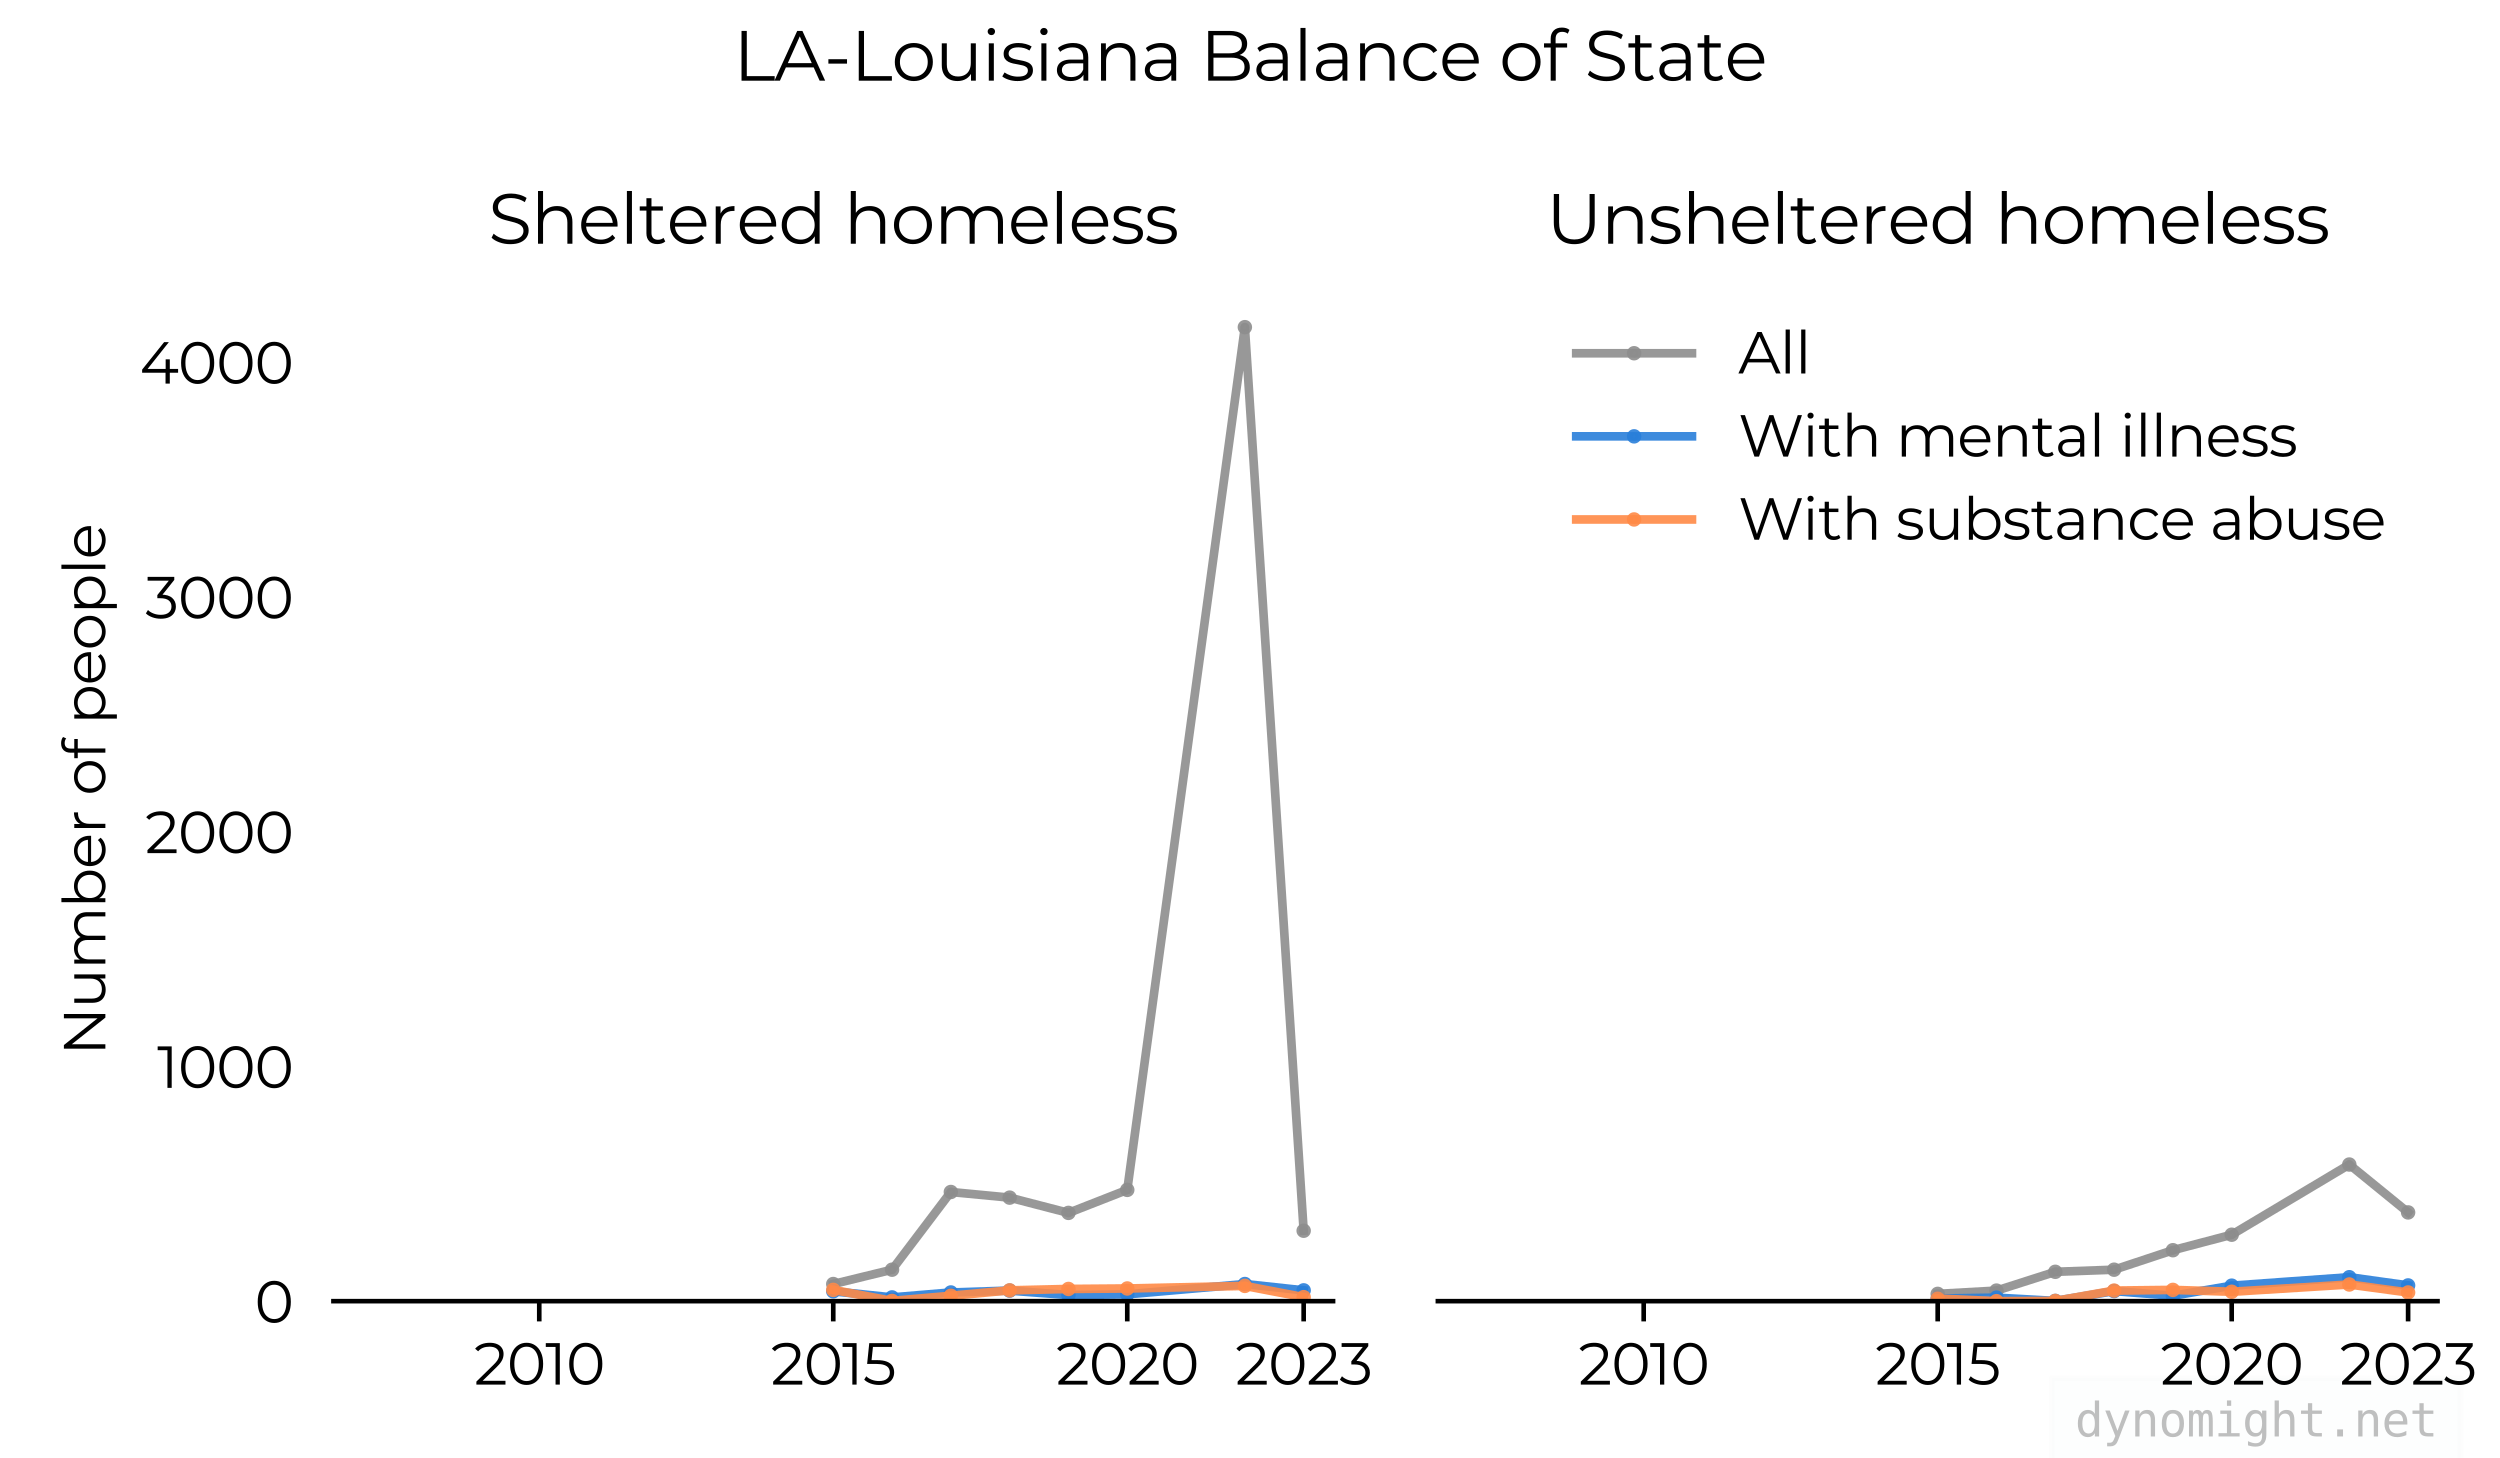 <?xml version="1.0" encoding="utf-8" standalone="no"?>
<!DOCTYPE svg PUBLIC "-//W3C//DTD SVG 1.1//EN"
  "http://www.w3.org/Graphics/SVG/1.1/DTD/svg11.dtd">
<svg xmlns:xlink="http://www.w3.org/1999/xlink" width="432pt" height="252pt" viewBox="0 0 432 252" xmlns="http://www.w3.org/2000/svg" version="1.1">
 <defs>
  <style type="text/css">*{stroke-linejoin: round; stroke-linecap: butt}</style>
 </defs>
 <g id="figure_1">
  <g id="patch_1">
   <path d="M 0 252 
L 432 252 
L 432 0 
L 0 0 
z
" style="fill: #ffffff"/>
  </g>
  <g id="axes_1">
   <g id="patch_2">
    <path d="M 57.62 224.84 
L 230.353 224.84 
L 230.353 48.12 
L 57.62 48.12 
z
" style="fill: #ffffff"/>
   </g>
   <g id="matplotlib.axis_1">
    <g id="xtick_1">
     <g id="line2d_1">
      <defs>
       <path id="me831e01bde" d="M 0 0 
L 0 3.5 
" style="stroke: #000000; stroke-width: 0.8"/>
      </defs>
      <g>
       <use xlink:href="#me831e01bde" x="93.183" y="224.84" style="stroke: #000000; stroke-width: 0.8"/>
      </g>
     </g>
     <g id="text_1">
      <!-- 2010 -->
      <g transform="translate(81.918 239.26) scale(0.1 -0.1)">
       <defs>
        <path id="Montserrat-Regular-32" d="M 250 0 
L 250 326 
L 2112 2150 
Q 2368 2400 2496 2589 
Q 2624 2778 2669 2944 
Q 2714 3110 2714 3258 
Q 2714 3648 2448 3872 
Q 2182 4096 1664 4096 
Q 1267 4096 963 3974 
Q 659 3853 442 3597 
L 115 3878 
Q 378 4186 787 4352 
Q 1197 4518 1702 4518 
Q 2157 4518 2489 4374 
Q 2822 4230 3004 3955 
Q 3187 3680 3187 3309 
Q 3187 3091 3126 2880 
Q 3066 2669 2909 2435 
Q 2752 2202 2451 1907 
L 742 230 
L 614 410 
L 3392 410 
L 3392 0 
L 250 0 
z
" transform="scale(0.016)"/>
        <path id="Montserrat-Regular-30" d="M 2118 -38 
Q 1600 -38 1197 234 
Q 794 506 563 1014 
Q 333 1523 333 2240 
Q 333 2957 563 3465 
Q 794 3974 1197 4246 
Q 1600 4518 2118 4518 
Q 2637 4518 3040 4246 
Q 3443 3974 3676 3465 
Q 3910 2957 3910 2240 
Q 3910 1523 3676 1014 
Q 3443 506 3040 234 
Q 2637 -38 2118 -38 
z
M 2118 384 
Q 2515 384 2809 598 
Q 3104 813 3270 1225 
Q 3437 1638 3437 2240 
Q 3437 2842 3270 3254 
Q 3104 3667 2809 3881 
Q 2515 4096 2118 4096 
Q 1734 4096 1433 3881 
Q 1133 3667 966 3254 
Q 800 2842 800 2240 
Q 800 1638 966 1225 
Q 1133 813 1433 598 
Q 1734 384 2118 384 
z
" transform="scale(0.016)"/>
        <path id="Montserrat-Regular-31" d="M 1114 0 
L 1114 4288 
L 1318 4070 
L 58 4070 
L 58 4480 
L 1574 4480 
L 1574 0 
L 1114 0 
z
" transform="scale(0.016)"/>
       </defs>
       <use xlink:href="#Montserrat-Regular-32"/>
       <use xlink:href="#Montserrat-Regular-30" x="56.8"/>
       <use xlink:href="#Montserrat-Regular-31" x="123"/>
       <use xlink:href="#Montserrat-Regular-30" x="159.1"/>
      </g>
     </g>
    </g>
    <g id="xtick_2">
     <g id="line2d_2">
      <g>
       <use xlink:href="#me831e01bde" x="143.986" y="224.84" style="stroke: #000000; stroke-width: 0.8"/>
      </g>
     </g>
     <g id="text_2">
      <!-- 2015 -->
      <g transform="translate(133.202 239.26) scale(0.1 -0.1)">
       <defs>
        <path id="Montserrat-Regular-35" d="M 1747 -38 
Q 1267 -38 832 118 
Q 397 275 141 538 
L 365 902 
Q 576 678 944 531 
Q 1312 384 1741 384 
Q 2310 384 2608 637 
Q 2906 890 2906 1299 
Q 2906 1587 2768 1795 
Q 2630 2003 2304 2118 
Q 1978 2234 1408 2234 
L 454 2234 
L 685 4480 
L 3136 4480 
L 3136 4070 
L 870 4070 
L 1107 4294 
L 909 2413 
L 672 2643 
L 1510 2643 
Q 2189 2643 2598 2476 
Q 3008 2310 3190 2012 
Q 3373 1715 3373 1318 
Q 3373 941 3193 630 
Q 3014 320 2656 141 
Q 2298 -38 1747 -38 
z
" transform="scale(0.016)"/>
       </defs>
       <use xlink:href="#Montserrat-Regular-32"/>
       <use xlink:href="#Montserrat-Regular-30" x="56.8"/>
       <use xlink:href="#Montserrat-Regular-31" x="123"/>
       <use xlink:href="#Montserrat-Regular-35" x="159.1"/>
      </g>
     </g>
    </g>
    <g id="xtick_3">
     <g id="line2d_3">
      <g>
       <use xlink:href="#me831e01bde" x="194.79" y="224.84" style="stroke: #000000; stroke-width: 0.8"/>
      </g>
     </g>
     <g id="text_3">
      <!-- 2020 -->
      <g transform="translate(182.49 239.26) scale(0.1 -0.1)">
       <use xlink:href="#Montserrat-Regular-32"/>
       <use xlink:href="#Montserrat-Regular-30" x="56.8"/>
       <use xlink:href="#Montserrat-Regular-32" x="123"/>
       <use xlink:href="#Montserrat-Regular-30" x="179.8"/>
      </g>
     </g>
    </g>
    <g id="xtick_4">
     <g id="line2d_4">
      <g>
       <use xlink:href="#me831e01bde" x="225.273" y="224.84" style="stroke: #000000; stroke-width: 0.8"/>
      </g>
     </g>
     <g id="text_4">
      <!-- 2023 -->
      <g transform="translate(213.462 239.26) scale(0.1 -0.1)">
       <defs>
        <path id="Montserrat-Regular-33" d="M 1670 -38 
Q 1184 -38 752 118 
Q 320 275 58 538 
L 282 902 
Q 499 678 867 531 
Q 1235 384 1670 384 
Q 2227 384 2524 627 
Q 2822 870 2822 1280 
Q 2822 1690 2531 1933 
Q 2240 2176 1613 2176 
L 1293 2176 
L 1293 2515 
L 2675 4250 
L 2739 4070 
L 243 4070 
L 243 4480 
L 3123 4480 
L 3123 4154 
L 1741 2419 
L 1517 2566 
L 1690 2566 
Q 2496 2566 2896 2208 
Q 3296 1850 3296 1286 
Q 3296 909 3117 608 
Q 2938 307 2576 134 
Q 2214 -38 1670 -38 
z
" transform="scale(0.016)"/>
       </defs>
       <use xlink:href="#Montserrat-Regular-32"/>
       <use xlink:href="#Montserrat-Regular-30" x="56.8"/>
       <use xlink:href="#Montserrat-Regular-32" x="123"/>
       <use xlink:href="#Montserrat-Regular-33" x="179.8"/>
      </g>
     </g>
    </g>
   </g>
   <g id="matplotlib.axis_2">
    <g id="ytick_1">
     <g id="text_5">
      <!-- 0 -->
      <g transform="translate(44 228.55) scale(0.1 -0.1)">
       <use xlink:href="#Montserrat-Regular-30"/>
      </g>
     </g>
    </g>
    <g id="ytick_2">
     <g id="text_6">
      <!-- 1000 -->
      <g transform="translate(27.15 187.985) scale(0.1 -0.1)">
       <use xlink:href="#Montserrat-Regular-31"/>
       <use xlink:href="#Montserrat-Regular-30" x="36.1"/>
       <use xlink:href="#Montserrat-Regular-30" x="102.3"/>
       <use xlink:href="#Montserrat-Regular-30" x="168.5"/>
      </g>
     </g>
    </g>
    <g id="ytick_3">
     <g id="text_7">
      <!-- 2000 -->
      <g transform="translate(25.079 147.42) scale(0.1 -0.1)">
       <use xlink:href="#Montserrat-Regular-32"/>
       <use xlink:href="#Montserrat-Regular-30" x="56.8"/>
       <use xlink:href="#Montserrat-Regular-30" x="123"/>
       <use xlink:href="#Montserrat-Regular-30" x="189.2"/>
      </g>
     </g>
    </g>
    <g id="ytick_4">
     <g id="text_8">
      <!-- 3000 -->
      <g transform="translate(25.118 106.855) scale(0.1 -0.1)">
       <use xlink:href="#Montserrat-Regular-33"/>
       <use xlink:href="#Montserrat-Regular-30" x="56.4"/>
       <use xlink:href="#Montserrat-Regular-30" x="122.6"/>
       <use xlink:href="#Montserrat-Regular-30" x="188.8"/>
      </g>
     </g>
    </g>
    <g id="ytick_5">
     <g id="text_9">
      <!-- 4000 -->
      <g transform="translate(24.15 66.29) scale(0.1 -0.1)">
       <defs>
        <path id="Montserrat-Regular-34" d="M 256 1178 
L 256 1510 
L 2630 4480 
L 3142 4480 
L 787 1510 
L 538 1587 
L 4141 1587 
L 4141 1178 
L 256 1178 
z
M 2784 0 
L 2784 1178 
L 2797 1587 
L 2797 2624 
L 3245 2624 
L 3245 0 
L 2784 0 
z
" transform="scale(0.016)"/>
       </defs>
       <use xlink:href="#Montserrat-Regular-34"/>
       <use xlink:href="#Montserrat-Regular-30" x="66.1"/>
       <use xlink:href="#Montserrat-Regular-30" x="132.3"/>
       <use xlink:href="#Montserrat-Regular-30" x="198.5"/>
      </g>
     </g>
    </g>
    <g id="text_10">
     <!-- Number of people -->
     <g transform="translate(18.209 182.376) rotate(-90) scale(0.1 -0.1)">
      <defs>
       <path id="Montserrat-Regular-4e" d="M 730 0 
L 730 4480 
L 1120 4480 
L 4211 589 
L 4006 589 
L 4006 4480 
L 4474 4480 
L 4474 0 
L 4083 0 
L 998 3891 
L 1203 3891 
L 1203 0 
L 730 0 
z
" transform="scale(0.016)"/>
       <path id="Montserrat-Regular-75" d="M 2022 -32 
Q 1594 -32 1274 128 
Q 954 288 778 608 
Q 602 928 602 1408 
L 602 3360 
L 1056 3360 
L 1056 1459 
Q 1056 922 1321 650 
Q 1587 378 2067 378 
Q 2419 378 2678 522 
Q 2938 666 3075 941 
Q 3213 1216 3213 1600 
L 3213 3360 
L 3667 3360 
L 3667 0 
L 3232 0 
L 3232 922 
L 3302 755 
Q 3142 384 2806 176 
Q 2470 -32 2022 -32 
z
" transform="scale(0.016)"/>
       <path id="Montserrat-Regular-6d" d="M 4832 3392 
Q 5242 3392 5546 3235 
Q 5850 3078 6019 2758 
Q 6189 2438 6189 1952 
L 6189 0 
L 5734 0 
L 5734 1907 
Q 5734 2438 5481 2710 
Q 5229 2982 4768 2982 
Q 4422 2982 4169 2838 
Q 3917 2694 3779 2422 
Q 3642 2150 3642 1766 
L 3642 0 
L 3187 0 
L 3187 1907 
Q 3187 2438 2931 2710 
Q 2675 2982 2214 2982 
Q 1875 2982 1619 2838 
Q 1363 2694 1225 2422 
Q 1088 2150 1088 1766 
L 1088 0 
L 634 0 
L 634 3360 
L 1069 3360 
L 1069 2451 
L 998 2611 
Q 1152 2976 1494 3184 
Q 1837 3392 2304 3392 
Q 2797 3392 3142 3145 
Q 3488 2899 3590 2406 
L 3411 2477 
Q 3558 2886 3932 3139 
Q 4307 3392 4832 3392 
z
" transform="scale(0.016)"/>
       <path id="Montserrat-Regular-62" d="M 2368 -32 
Q 1926 -32 1574 169 
Q 1222 371 1017 755 
Q 813 1139 813 1683 
Q 813 2234 1021 2614 
Q 1229 2995 1581 3193 
Q 1933 3392 2368 3392 
Q 2848 3392 3229 3177 
Q 3610 2963 3827 2579 
Q 4045 2195 4045 1683 
Q 4045 1178 3827 790 
Q 3610 403 3229 185 
Q 2848 -32 2368 -32 
z
M 634 0 
L 634 4749 
L 1088 4749 
L 1088 2368 
L 1024 1690 
L 1069 1011 
L 1069 0 
L 634 0 
z
M 2336 371 
Q 2694 371 2976 534 
Q 3258 698 3424 995 
Q 3590 1293 3590 1683 
Q 3590 2080 3424 2374 
Q 3258 2669 2976 2832 
Q 2694 2995 2336 2995 
Q 1978 2995 1693 2832 
Q 1408 2669 1245 2374 
Q 1082 2080 1082 1683 
Q 1082 1293 1245 995 
Q 1408 698 1693 534 
Q 1978 371 2336 371 
z
" transform="scale(0.016)"/>
       <path id="Montserrat-Regular-65" d="M 2061 -32 
Q 1536 -32 1139 189 
Q 742 410 518 797 
Q 294 1184 294 1683 
Q 294 2182 508 2566 
Q 723 2950 1097 3171 
Q 1472 3392 1939 3392 
Q 2413 3392 2781 3177 
Q 3149 2963 3360 2576 
Q 3571 2189 3571 1683 
Q 3571 1651 3568 1616 
Q 3565 1581 3565 1542 
L 640 1542 
L 640 1882 
L 3322 1882 
L 3142 1747 
Q 3142 2112 2985 2397 
Q 2829 2682 2560 2842 
Q 2291 3002 1939 3002 
Q 1594 3002 1318 2842 
Q 1043 2682 889 2394 
Q 736 2106 736 1734 
L 736 1664 
Q 736 1280 905 989 
Q 1075 698 1379 534 
Q 1683 371 2074 371 
Q 2381 371 2646 480 
Q 2912 589 3104 813 
L 3360 518 
Q 3136 250 2800 109 
Q 2464 -32 2061 -32 
z
" transform="scale(0.016)"/>
       <path id="Montserrat-Regular-72" d="M 634 0 
L 634 3360 
L 1069 3360 
L 1069 2445 
L 1024 2605 
Q 1165 2989 1497 3190 
Q 1830 3392 2323 3392 
L 2323 2950 
Q 2298 2950 2272 2953 
Q 2246 2957 2221 2957 
Q 1690 2957 1389 2633 
Q 1088 2310 1088 1715 
L 1088 0 
L 634 0 
z
" transform="scale(0.016)"/>
       <path id="Montserrat-Regular-20" transform="scale(0.016)"/>
       <path id="Montserrat-Regular-6f" d="M 2003 -32 
Q 1517 -32 1129 189 
Q 742 410 518 797 
Q 294 1184 294 1683 
Q 294 2189 518 2573 
Q 742 2957 1126 3174 
Q 1510 3392 2003 3392 
Q 2502 3392 2889 3174 
Q 3277 2957 3497 2573 
Q 3718 2189 3718 1683 
Q 3718 1184 3497 797 
Q 3277 410 2886 189 
Q 2496 -32 2003 -32 
z
M 2003 371 
Q 2368 371 2649 534 
Q 2931 698 3094 995 
Q 3258 1293 3258 1683 
Q 3258 2080 3094 2374 
Q 2931 2669 2649 2832 
Q 2368 2995 2010 2995 
Q 1651 2995 1369 2832 
Q 1088 2669 921 2374 
Q 755 2080 755 1683 
Q 755 1293 921 995 
Q 1088 698 1369 534 
Q 1651 371 2003 371 
z
" transform="scale(0.016)"/>
       <path id="Montserrat-Regular-66" d="M 710 0 
L 710 3782 
Q 710 4230 972 4505 
Q 1235 4781 1728 4781 
Q 1920 4781 2099 4729 
Q 2278 4678 2400 4570 
L 2246 4230 
Q 2150 4314 2022 4355 
Q 1894 4397 1747 4397 
Q 1459 4397 1305 4237 
Q 1152 4077 1152 3763 
L 1152 3251 
L 1165 3040 
L 1165 0 
L 710 0 
z
M 109 2982 
L 109 3360 
L 2189 3360 
L 2189 2982 
L 109 2982 
z
" transform="scale(0.016)"/>
       <path id="Montserrat-Regular-70" d="M 2368 -32 
Q 1933 -32 1581 169 
Q 1229 371 1021 752 
Q 813 1133 813 1683 
Q 813 2234 1017 2614 
Q 1222 2995 1574 3193 
Q 1926 3392 2368 3392 
Q 2848 3392 3229 3177 
Q 3610 2963 3827 2576 
Q 4045 2189 4045 1683 
Q 4045 1171 3827 787 
Q 3610 403 3229 185 
Q 2848 -32 2368 -32 
z
M 634 -1242 
L 634 3360 
L 1069 3360 
L 1069 2349 
L 1024 1677 
L 1088 998 
L 1088 -1242 
L 634 -1242 
z
M 2336 371 
Q 2694 371 2976 534 
Q 3258 698 3424 995 
Q 3590 1293 3590 1683 
Q 3590 2074 3424 2368 
Q 3258 2662 2976 2828 
Q 2694 2995 2336 2995 
Q 1978 2995 1693 2828 
Q 1408 2662 1245 2368 
Q 1082 2074 1082 1683 
Q 1082 1293 1245 995 
Q 1408 698 1693 534 
Q 1978 371 2336 371 
z
" transform="scale(0.016)"/>
       <path id="Montserrat-Regular-6c" d="M 634 0 
L 634 4749 
L 1088 4749 
L 1088 0 
L 634 0 
z
" transform="scale(0.016)"/>
      </defs>
      <use xlink:href="#Montserrat-Regular-4e"/>
      <use xlink:href="#Montserrat-Regular-75" x="81.3"/>
      <use xlink:href="#Montserrat-Regular-6d" x="148.5"/>
      <use xlink:href="#Montserrat-Regular-62" x="254.6"/>
      <use xlink:href="#Montserrat-Regular-65" x="322.4"/>
      <use xlink:href="#Montserrat-Regular-72" x="382.8"/>
      <use xlink:href="#Montserrat-Regular-20" x="422.9"/>
      <use xlink:href="#Montserrat-Regular-6f" x="449.1"/>
      <use xlink:href="#Montserrat-Regular-66" x="511.8"/>
      <use xlink:href="#Montserrat-Regular-20" x="545.7"/>
      <use xlink:href="#Montserrat-Regular-70" x="571.9"/>
      <use xlink:href="#Montserrat-Regular-65" x="639.7"/>
      <use xlink:href="#Montserrat-Regular-6f" x="700.1"/>
      <use xlink:href="#Montserrat-Regular-70" x="762.8"/>
      <use xlink:href="#Montserrat-Regular-6c" x="830.6"/>
      <use xlink:href="#Montserrat-Regular-65" x="857.5"/>
     </g>
    </g>
   </g>
   <g id="line2d_5">
    <path d="M 143.986 221.879 
L 154.147 219.404 
L 164.308 205.977 
L 174.469 206.951 
L 184.63 209.588 
L 194.79 205.612 
L 215.112 56.535 
L 225.273 212.67 
" clip-path="url(#p553e9ed344)" style="fill: none; stroke: #8d8d8d; stroke-opacity: 0.9; stroke-width: 1.5; stroke-linecap: square"/>
    <defs>
     <path id="m4d8703cd4d" d="M 0 0.75 
C 0.199 0.75 0.39 0.671 0.53 0.53 
C 0.671 0.39 0.75 0.199 0.75 0 
C 0.75 -0.199 0.671 -0.39 0.53 -0.53 
C 0.39 -0.671 0.199 -0.75 0 -0.75 
C -0.199 -0.75 -0.39 -0.671 -0.53 -0.53 
C -0.671 -0.39 -0.75 -0.199 -0.75 0 
C -0.75 0.199 -0.671 0.39 -0.53 0.53 
C -0.39 0.671 -0.199 0.75 0 0.75 
z
" style="stroke: #8d8d8d; stroke-opacity: 0.9"/>
    </defs>
    <g clip-path="url(#p553e9ed344)">
     <use xlink:href="#m4d8703cd4d" x="143.986" y="221.879" style="fill: #8d8d8d; fill-opacity: 0.9; stroke: #8d8d8d; stroke-opacity: 0.9"/>
     <use xlink:href="#m4d8703cd4d" x="154.147" y="219.404" style="fill: #8d8d8d; fill-opacity: 0.9; stroke: #8d8d8d; stroke-opacity: 0.9"/>
     <use xlink:href="#m4d8703cd4d" x="164.308" y="205.977" style="fill: #8d8d8d; fill-opacity: 0.9; stroke: #8d8d8d; stroke-opacity: 0.9"/>
     <use xlink:href="#m4d8703cd4d" x="174.469" y="206.951" style="fill: #8d8d8d; fill-opacity: 0.9; stroke: #8d8d8d; stroke-opacity: 0.9"/>
     <use xlink:href="#m4d8703cd4d" x="184.63" y="209.588" style="fill: #8d8d8d; fill-opacity: 0.9; stroke: #8d8d8d; stroke-opacity: 0.9"/>
     <use xlink:href="#m4d8703cd4d" x="194.79" y="205.612" style="fill: #8d8d8d; fill-opacity: 0.9; stroke: #8d8d8d; stroke-opacity: 0.9"/>
     <use xlink:href="#m4d8703cd4d" x="215.112" y="56.535" style="fill: #8d8d8d; fill-opacity: 0.9; stroke: #8d8d8d; stroke-opacity: 0.9"/>
     <use xlink:href="#m4d8703cd4d" x="225.273" y="212.67" style="fill: #8d8d8d; fill-opacity: 0.9; stroke: #8d8d8d; stroke-opacity: 0.9"/>
    </g>
   </g>
   <g id="line2d_6">
    <path d="M 143.986 223.136 
L 154.147 224.191 
L 164.308 223.339 
L 174.469 223.015 
L 184.63 223.785 
L 194.79 223.664 
L 215.112 221.879 
L 225.273 222.974 
" clip-path="url(#p553e9ed344)" style="fill: none; stroke: #297fda; stroke-opacity: 0.9; stroke-width: 1.5; stroke-linecap: square"/>
    <defs>
     <path id="md8e5bab4c9" d="M 0 0.75 
C 0.199 0.75 0.39 0.671 0.53 0.53 
C 0.671 0.39 0.75 0.199 0.75 0 
C 0.75 -0.199 0.671 -0.39 0.53 -0.53 
C 0.39 -0.671 0.199 -0.75 0 -0.75 
C -0.199 -0.75 -0.39 -0.671 -0.53 -0.53 
C -0.671 -0.39 -0.75 -0.199 -0.75 0 
C -0.75 0.199 -0.671 0.39 -0.53 0.53 
C -0.39 0.671 -0.199 0.75 0 0.75 
z
" style="stroke: #297fda; stroke-opacity: 0.9"/>
    </defs>
    <g clip-path="url(#p553e9ed344)">
     <use xlink:href="#md8e5bab4c9" x="143.986" y="223.136" style="fill: #297fda; fill-opacity: 0.9; stroke: #297fda; stroke-opacity: 0.9"/>
     <use xlink:href="#md8e5bab4c9" x="154.147" y="224.191" style="fill: #297fda; fill-opacity: 0.9; stroke: #297fda; stroke-opacity: 0.9"/>
     <use xlink:href="#md8e5bab4c9" x="164.308" y="223.339" style="fill: #297fda; fill-opacity: 0.9; stroke: #297fda; stroke-opacity: 0.9"/>
     <use xlink:href="#md8e5bab4c9" x="174.469" y="223.015" style="fill: #297fda; fill-opacity: 0.9; stroke: #297fda; stroke-opacity: 0.9"/>
     <use xlink:href="#md8e5bab4c9" x="184.63" y="223.785" style="fill: #297fda; fill-opacity: 0.9; stroke: #297fda; stroke-opacity: 0.9"/>
     <use xlink:href="#md8e5bab4c9" x="194.79" y="223.664" style="fill: #297fda; fill-opacity: 0.9; stroke: #297fda; stroke-opacity: 0.9"/>
     <use xlink:href="#md8e5bab4c9" x="215.112" y="221.879" style="fill: #297fda; fill-opacity: 0.9; stroke: #297fda; stroke-opacity: 0.9"/>
     <use xlink:href="#md8e5bab4c9" x="225.273" y="222.974" style="fill: #297fda; fill-opacity: 0.9; stroke: #297fda; stroke-opacity: 0.9"/>
    </g>
   </g>
   <g id="line2d_7">
    <path d="M 143.986 222.893 
L 154.147 224.799 
L 164.308 223.907 
L 174.469 222.974 
L 184.63 222.731 
L 194.79 222.649 
L 215.112 222.203 
L 225.273 224.15 
" clip-path="url(#p553e9ed344)" style="fill: none; stroke: #ff8a46; stroke-opacity: 0.9; stroke-width: 1.5; stroke-linecap: square"/>
    <defs>
     <path id="mfcbc217221" d="M 0 0.75 
C 0.199 0.75 0.39 0.671 0.53 0.53 
C 0.671 0.39 0.75 0.199 0.75 0 
C 0.75 -0.199 0.671 -0.39 0.53 -0.53 
C 0.39 -0.671 0.199 -0.75 0 -0.75 
C -0.199 -0.75 -0.39 -0.671 -0.53 -0.53 
C -0.671 -0.39 -0.75 -0.199 -0.75 0 
C -0.75 0.199 -0.671 0.39 -0.53 0.53 
C -0.39 0.671 -0.199 0.75 0 0.75 
z
" style="stroke: #ff8a46; stroke-opacity: 0.9"/>
    </defs>
    <g clip-path="url(#p553e9ed344)">
     <use xlink:href="#mfcbc217221" x="143.986" y="222.893" style="fill: #ff8a46; fill-opacity: 0.9; stroke: #ff8a46; stroke-opacity: 0.9"/>
     <use xlink:href="#mfcbc217221" x="154.147" y="224.799" style="fill: #ff8a46; fill-opacity: 0.9; stroke: #ff8a46; stroke-opacity: 0.9"/>
     <use xlink:href="#mfcbc217221" x="164.308" y="223.907" style="fill: #ff8a46; fill-opacity: 0.9; stroke: #ff8a46; stroke-opacity: 0.9"/>
     <use xlink:href="#mfcbc217221" x="174.469" y="222.974" style="fill: #ff8a46; fill-opacity: 0.9; stroke: #ff8a46; stroke-opacity: 0.9"/>
     <use xlink:href="#mfcbc217221" x="184.63" y="222.731" style="fill: #ff8a46; fill-opacity: 0.9; stroke: #ff8a46; stroke-opacity: 0.9"/>
     <use xlink:href="#mfcbc217221" x="194.79" y="222.649" style="fill: #ff8a46; fill-opacity: 0.9; stroke: #ff8a46; stroke-opacity: 0.9"/>
     <use xlink:href="#mfcbc217221" x="215.112" y="222.203" style="fill: #ff8a46; fill-opacity: 0.9; stroke: #ff8a46; stroke-opacity: 0.9"/>
     <use xlink:href="#mfcbc217221" x="225.273" y="224.15" style="fill: #ff8a46; fill-opacity: 0.9; stroke: #ff8a46; stroke-opacity: 0.9"/>
    </g>
   </g>
   <g id="patch_3">
    <path d="M 57.62 224.84 
L 230.353 224.84 
" style="fill: none; stroke: #000000; stroke-width: 0.8; stroke-linejoin: miter; stroke-linecap: square"/>
   </g>
   <g id="text_11">
    <!-- Sheltered homeless -->
    <g transform="translate(84.37 42.12) scale(0.12 -0.12)">
     <defs>
      <path id="Montserrat-Regular-53" d="M 1965 -38 
Q 1466 -38 1008 125 
Q 550 288 301 544 
L 486 909 
Q 723 678 1123 521 
Q 1523 365 1965 365 
Q 2387 365 2652 470 
Q 2918 576 3043 755 
Q 3168 934 3168 1152 
Q 3168 1414 3017 1574 
Q 2867 1734 2624 1827 
Q 2381 1920 2086 1990 
Q 1792 2061 1497 2141 
Q 1203 2221 956 2355 
Q 710 2490 560 2710 
Q 410 2931 410 3290 
Q 410 3622 586 3900 
Q 762 4179 1126 4348 
Q 1491 4518 2061 4518 
Q 2438 4518 2809 4412 
Q 3181 4307 3450 4122 
L 3290 3744 
Q 3002 3936 2678 4025 
Q 2355 4115 2054 4115 
Q 1651 4115 1388 4006 
Q 1126 3898 1001 3715 
Q 877 3533 877 3302 
Q 877 3040 1027 2880 
Q 1178 2720 1424 2630 
Q 1670 2541 1964 2470 
Q 2259 2400 2550 2317 
Q 2842 2234 3088 2102 
Q 3334 1971 3484 1753 
Q 3635 1536 3635 1184 
Q 3635 858 3456 579 
Q 3277 301 2909 131 
Q 2541 -38 1965 -38 
z
" transform="scale(0.016)"/>
      <path id="Montserrat-Regular-68" d="M 2349 3392 
Q 2758 3392 3068 3235 
Q 3379 3078 3555 2758 
Q 3731 2438 3731 1952 
L 3731 0 
L 3277 0 
L 3277 1907 
Q 3277 2438 3011 2710 
Q 2746 2982 2266 2982 
Q 1907 2982 1641 2838 
Q 1376 2694 1232 2422 
Q 1088 2150 1088 1766 
L 1088 0 
L 634 0 
L 634 4749 
L 1088 4749 
L 1088 2438 
L 998 2611 
Q 1158 2976 1510 3184 
Q 1862 3392 2349 3392 
z
" transform="scale(0.016)"/>
      <path id="Montserrat-Regular-74" d="M 1696 -32 
Q 1222 -32 966 224 
Q 710 480 710 947 
L 710 4102 
L 1165 4102 
L 1165 973 
Q 1165 678 1315 518 
Q 1466 358 1747 358 
Q 2048 358 2246 531 
L 2406 205 
Q 2272 83 2083 25 
Q 1894 -32 1696 -32 
z
M 109 2982 
L 109 3360 
L 2189 3360 
L 2189 2982 
L 109 2982 
z
" transform="scale(0.016)"/>
      <path id="Montserrat-Regular-64" d="M 1971 -32 
Q 1491 -32 1110 185 
Q 730 403 512 790 
Q 294 1178 294 1683 
Q 294 2195 512 2579 
Q 730 2963 1110 3177 
Q 1491 3392 1971 3392 
Q 2413 3392 2761 3193 
Q 3110 2995 3318 2614 
Q 3526 2234 3526 1683 
Q 3526 1139 3321 755 
Q 3117 371 2768 169 
Q 2419 -32 1971 -32 
z
M 2003 371 
Q 2362 371 2646 534 
Q 2931 698 3094 995 
Q 3258 1293 3258 1683 
Q 3258 2080 3094 2374 
Q 2931 2669 2646 2832 
Q 2362 2995 2003 2995 
Q 1651 2995 1369 2832 
Q 1088 2669 921 2374 
Q 755 2080 755 1683 
Q 755 1293 921 995 
Q 1088 698 1369 534 
Q 1651 371 2003 371 
z
M 3270 0 
L 3270 1011 
L 3315 1690 
L 3251 2368 
L 3251 4749 
L 3706 4749 
L 3706 0 
L 3270 0 
z
" transform="scale(0.016)"/>
      <path id="Montserrat-Regular-73" d="M 1536 -32 
Q 1120 -32 749 86 
Q 378 205 166 384 
L 371 742 
Q 576 589 896 477 
Q 1216 365 1568 365 
Q 2048 365 2259 515 
Q 2470 666 2470 915 
Q 2470 1101 2352 1206 
Q 2234 1312 2042 1366 
Q 1850 1421 1613 1459 
Q 1376 1498 1142 1549 
Q 909 1600 717 1699 
Q 525 1798 406 1971 
Q 288 2144 288 2432 
Q 288 2707 441 2924 
Q 595 3142 892 3267 
Q 1190 3392 1619 3392 
Q 1946 3392 2272 3305 
Q 2598 3219 2810 3078 
L 2611 2714 
Q 2387 2867 2131 2934 
Q 1875 3002 1619 3002 
Q 1165 3002 950 2845 
Q 736 2688 736 2445 
Q 736 2253 854 2144 
Q 973 2035 1168 1974 
Q 1363 1914 1596 1875 
Q 1830 1837 2064 1782 
Q 2298 1728 2493 1635 
Q 2688 1542 2806 1372 
Q 2925 1203 2925 928 
Q 2925 634 2761 419 
Q 2598 205 2288 86 
Q 1978 -32 1536 -32 
z
" transform="scale(0.016)"/>
     </defs>
     <use xlink:href="#Montserrat-Regular-53"/>
     <use xlink:href="#Montserrat-Regular-68" x="61.5"/>
     <use xlink:href="#Montserrat-Regular-65" x="129.1"/>
     <use xlink:href="#Montserrat-Regular-6c" x="189.5"/>
     <use xlink:href="#Montserrat-Regular-74" x="216.4"/>
     <use xlink:href="#Montserrat-Regular-65" x="257"/>
     <use xlink:href="#Montserrat-Regular-72" x="317.4"/>
     <use xlink:href="#Montserrat-Regular-65" x="357.5"/>
     <use xlink:href="#Montserrat-Regular-64" x="417.9"/>
     <use xlink:href="#Montserrat-Regular-20" x="485.7"/>
     <use xlink:href="#Montserrat-Regular-68" x="511.9"/>
     <use xlink:href="#Montserrat-Regular-6f" x="579.5"/>
     <use xlink:href="#Montserrat-Regular-6d" x="642.2"/>
     <use xlink:href="#Montserrat-Regular-65" x="748.3"/>
     <use xlink:href="#Montserrat-Regular-6c" x="808.7"/>
     <use xlink:href="#Montserrat-Regular-65" x="835.6"/>
     <use xlink:href="#Montserrat-Regular-73" x="896"/>
     <use xlink:href="#Montserrat-Regular-73" x="944.8"/>
    </g>
   </g>
  </g>
  <g id="axes_2">
   <g id="patch_4">
    <path d="M 248.467 224.84 
L 421.2 224.84 
L 421.2 48.12 
L 248.467 48.12 
z
" style="fill: #ffffff"/>
   </g>
   <g id="matplotlib.axis_3">
    <g id="xtick_5">
     <g id="line2d_8">
      <g>
       <use xlink:href="#me831e01bde" x="284.03" y="224.84" style="stroke: #000000; stroke-width: 0.8"/>
      </g>
     </g>
     <g id="text_12">
      <!-- 2010 -->
      <g transform="translate(272.765 239.26) scale(0.1 -0.1)">
       <use xlink:href="#Montserrat-Regular-32"/>
       <use xlink:href="#Montserrat-Regular-30" x="56.8"/>
       <use xlink:href="#Montserrat-Regular-31" x="123"/>
       <use xlink:href="#Montserrat-Regular-30" x="159.1"/>
      </g>
     </g>
    </g>
    <g id="xtick_6">
     <g id="line2d_9">
      <g>
       <use xlink:href="#me831e01bde" x="334.834" y="224.84" style="stroke: #000000; stroke-width: 0.8"/>
      </g>
     </g>
     <g id="text_13">
      <!-- 2015 -->
      <g transform="translate(324.049 239.26) scale(0.1 -0.1)">
       <use xlink:href="#Montserrat-Regular-32"/>
       <use xlink:href="#Montserrat-Regular-30" x="56.8"/>
       <use xlink:href="#Montserrat-Regular-31" x="123"/>
       <use xlink:href="#Montserrat-Regular-35" x="159.1"/>
      </g>
     </g>
    </g>
    <g id="xtick_7">
     <g id="line2d_10">
      <g>
       <use xlink:href="#me831e01bde" x="385.637" y="224.84" style="stroke: #000000; stroke-width: 0.8"/>
      </g>
     </g>
     <g id="text_14">
      <!-- 2020 -->
      <g transform="translate(373.337 239.26) scale(0.1 -0.1)">
       <use xlink:href="#Montserrat-Regular-32"/>
       <use xlink:href="#Montserrat-Regular-30" x="56.8"/>
       <use xlink:href="#Montserrat-Regular-32" x="123"/>
       <use xlink:href="#Montserrat-Regular-30" x="179.8"/>
      </g>
     </g>
    </g>
    <g id="xtick_8">
     <g id="line2d_11">
      <g>
       <use xlink:href="#me831e01bde" x="416.12" y="224.84" style="stroke: #000000; stroke-width: 0.8"/>
      </g>
     </g>
     <g id="text_15">
      <!-- 2023 -->
      <g transform="translate(404.309 239.26) scale(0.1 -0.1)">
       <use xlink:href="#Montserrat-Regular-32"/>
       <use xlink:href="#Montserrat-Regular-30" x="56.8"/>
       <use xlink:href="#Montserrat-Regular-32" x="123"/>
       <use xlink:href="#Montserrat-Regular-33" x="179.8"/>
      </g>
     </g>
    </g>
   </g>
   <g id="matplotlib.axis_4">
    <g id="ytick_6"/>
    <g id="ytick_7"/>
    <g id="ytick_8"/>
    <g id="ytick_9"/>
    <g id="ytick_10"/>
   </g>
   <g id="line2d_12">
    <path d="M 334.834 223.582 
L 344.994 223.015 
L 355.155 219.769 
L 365.316 219.404 
L 375.477 216.037 
L 385.637 213.36 
L 405.959 201.231 
L 416.12 209.506 
" clip-path="url(#p155fd2db37)" style="fill: none; stroke: #8d8d8d; stroke-opacity: 0.9; stroke-width: 1.5; stroke-linecap: square"/>
    <g clip-path="url(#p155fd2db37)">
     <use xlink:href="#m4d8703cd4d" x="334.834" y="223.582" style="fill: #8d8d8d; fill-opacity: 0.9; stroke: #8d8d8d; stroke-opacity: 0.9"/>
     <use xlink:href="#m4d8703cd4d" x="344.994" y="223.015" style="fill: #8d8d8d; fill-opacity: 0.9; stroke: #8d8d8d; stroke-opacity: 0.9"/>
     <use xlink:href="#m4d8703cd4d" x="355.155" y="219.769" style="fill: #8d8d8d; fill-opacity: 0.9; stroke: #8d8d8d; stroke-opacity: 0.9"/>
     <use xlink:href="#m4d8703cd4d" x="365.316" y="219.404" style="fill: #8d8d8d; fill-opacity: 0.9; stroke: #8d8d8d; stroke-opacity: 0.9"/>
     <use xlink:href="#m4d8703cd4d" x="375.477" y="216.037" style="fill: #8d8d8d; fill-opacity: 0.9; stroke: #8d8d8d; stroke-opacity: 0.9"/>
     <use xlink:href="#m4d8703cd4d" x="385.637" y="213.36" style="fill: #8d8d8d; fill-opacity: 0.9; stroke: #8d8d8d; stroke-opacity: 0.9"/>
     <use xlink:href="#m4d8703cd4d" x="405.959" y="201.231" style="fill: #8d8d8d; fill-opacity: 0.9; stroke: #8d8d8d; stroke-opacity: 0.9"/>
     <use xlink:href="#m4d8703cd4d" x="416.12" y="209.506" style="fill: #8d8d8d; fill-opacity: 0.9; stroke: #8d8d8d; stroke-opacity: 0.9"/>
    </g>
   </g>
   <g id="line2d_13">
    <path d="M 334.834 224.394 
L 344.994 224.232 
L 355.155 224.799 
L 365.316 223.096 
L 375.477 223.907 
L 385.637 222.163 
L 405.959 220.702 
L 416.12 222.122 
" clip-path="url(#p155fd2db37)" style="fill: none; stroke: #297fda; stroke-opacity: 0.9; stroke-width: 1.5; stroke-linecap: square"/>
    <g clip-path="url(#p155fd2db37)">
     <use xlink:href="#md8e5bab4c9" x="334.834" y="224.394" style="fill: #297fda; fill-opacity: 0.9; stroke: #297fda; stroke-opacity: 0.9"/>
     <use xlink:href="#md8e5bab4c9" x="344.994" y="224.232" style="fill: #297fda; fill-opacity: 0.9; stroke: #297fda; stroke-opacity: 0.9"/>
     <use xlink:href="#md8e5bab4c9" x="355.155" y="224.799" style="fill: #297fda; fill-opacity: 0.9; stroke: #297fda; stroke-opacity: 0.9"/>
     <use xlink:href="#md8e5bab4c9" x="365.316" y="223.096" style="fill: #297fda; fill-opacity: 0.9; stroke: #297fda; stroke-opacity: 0.9"/>
     <use xlink:href="#md8e5bab4c9" x="375.477" y="223.907" style="fill: #297fda; fill-opacity: 0.9; stroke: #297fda; stroke-opacity: 0.9"/>
     <use xlink:href="#md8e5bab4c9" x="385.637" y="222.163" style="fill: #297fda; fill-opacity: 0.9; stroke: #297fda; stroke-opacity: 0.9"/>
     <use xlink:href="#md8e5bab4c9" x="405.959" y="220.702" style="fill: #297fda; fill-opacity: 0.9; stroke: #297fda; stroke-opacity: 0.9"/>
     <use xlink:href="#md8e5bab4c9" x="416.12" y="222.122" style="fill: #297fda; fill-opacity: 0.9; stroke: #297fda; stroke-opacity: 0.9"/>
    </g>
   </g>
   <g id="line2d_14">
    <path d="M 334.834 224.394 
L 344.994 224.84 
L 355.155 224.799 
L 365.316 223.015 
L 375.477 222.893 
L 385.637 223.217 
L 405.959 221.96 
L 416.12 223.339 
" clip-path="url(#p155fd2db37)" style="fill: none; stroke: #ff8a46; stroke-opacity: 0.9; stroke-width: 1.5; stroke-linecap: square"/>
    <g clip-path="url(#p155fd2db37)">
     <use xlink:href="#mfcbc217221" x="334.834" y="224.394" style="fill: #ff8a46; fill-opacity: 0.9; stroke: #ff8a46; stroke-opacity: 0.9"/>
     <use xlink:href="#mfcbc217221" x="344.994" y="224.84" style="fill: #ff8a46; fill-opacity: 0.9; stroke: #ff8a46; stroke-opacity: 0.9"/>
     <use xlink:href="#mfcbc217221" x="355.155" y="224.799" style="fill: #ff8a46; fill-opacity: 0.9; stroke: #ff8a46; stroke-opacity: 0.9"/>
     <use xlink:href="#mfcbc217221" x="365.316" y="223.015" style="fill: #ff8a46; fill-opacity: 0.9; stroke: #ff8a46; stroke-opacity: 0.9"/>
     <use xlink:href="#mfcbc217221" x="375.477" y="222.893" style="fill: #ff8a46; fill-opacity: 0.9; stroke: #ff8a46; stroke-opacity: 0.9"/>
     <use xlink:href="#mfcbc217221" x="385.637" y="223.217" style="fill: #ff8a46; fill-opacity: 0.9; stroke: #ff8a46; stroke-opacity: 0.9"/>
     <use xlink:href="#mfcbc217221" x="405.959" y="221.96" style="fill: #ff8a46; fill-opacity: 0.9; stroke: #ff8a46; stroke-opacity: 0.9"/>
     <use xlink:href="#mfcbc217221" x="416.12" y="223.339" style="fill: #ff8a46; fill-opacity: 0.9; stroke: #ff8a46; stroke-opacity: 0.9"/>
    </g>
   </g>
   <g id="patch_5">
    <path d="M 248.467 224.84 
L 421.2 224.84 
" style="fill: none; stroke: #000000; stroke-width: 0.8; stroke-linejoin: miter; stroke-linecap: square"/>
   </g>
   <g id="text_16">
    <!-- Unsheltered homeless -->
    <g transform="translate(267.171 42.12) scale(0.12 -0.12)">
     <defs>
      <path id="Montserrat-Regular-55" d="M 2534 -38 
Q 1677 -38 1184 454 
Q 691 947 691 1914 
L 691 4480 
L 1165 4480 
L 1165 1933 
Q 1165 1139 1523 761 
Q 1882 384 2534 384 
Q 3194 384 3552 761 
Q 3910 1139 3910 1933 
L 3910 4480 
L 4371 4480 
L 4371 1914 
Q 4371 947 3881 454 
Q 3392 -38 2534 -38 
z
" transform="scale(0.016)"/>
      <path id="Montserrat-Regular-6e" d="M 2349 3392 
Q 2758 3392 3068 3235 
Q 3379 3078 3555 2758 
Q 3731 2438 3731 1952 
L 3731 0 
L 3277 0 
L 3277 1907 
Q 3277 2438 3011 2710 
Q 2746 2982 2266 2982 
Q 1907 2982 1641 2838 
Q 1376 2694 1232 2422 
Q 1088 2150 1088 1766 
L 1088 0 
L 634 0 
L 634 3360 
L 1069 3360 
L 1069 2438 
L 998 2611 
Q 1158 2976 1510 3184 
Q 1862 3392 2349 3392 
z
" transform="scale(0.016)"/>
     </defs>
     <use xlink:href="#Montserrat-Regular-55"/>
     <use xlink:href="#Montserrat-Regular-6e" x="79.2"/>
     <use xlink:href="#Montserrat-Regular-73" x="146.8"/>
     <use xlink:href="#Montserrat-Regular-68" x="195.6"/>
     <use xlink:href="#Montserrat-Regular-65" x="263.2"/>
     <use xlink:href="#Montserrat-Regular-6c" x="323.6"/>
     <use xlink:href="#Montserrat-Regular-74" x="350.5"/>
     <use xlink:href="#Montserrat-Regular-65" x="391.1"/>
     <use xlink:href="#Montserrat-Regular-72" x="451.5"/>
     <use xlink:href="#Montserrat-Regular-65" x="491.6"/>
     <use xlink:href="#Montserrat-Regular-64" x="552"/>
     <use xlink:href="#Montserrat-Regular-20" x="619.8"/>
     <use xlink:href="#Montserrat-Regular-68" x="646"/>
     <use xlink:href="#Montserrat-Regular-6f" x="713.6"/>
     <use xlink:href="#Montserrat-Regular-6d" x="776.3"/>
     <use xlink:href="#Montserrat-Regular-65" x="882.4"/>
     <use xlink:href="#Montserrat-Regular-6c" x="942.8"/>
     <use xlink:href="#Montserrat-Regular-65" x="969.7"/>
     <use xlink:href="#Montserrat-Regular-73" x="1030.1"/>
     <use xlink:href="#Montserrat-Regular-73" x="1078.9"/>
    </g>
   </g>
   <g id="legend_1">
    <g id="patch_6">
     <path d="M 270.372 99.203 
L 414.2 99.203 
Q 416.2 99.203 416.2 97.203 
L 416.2 55.12 
Q 416.2 53.12 414.2 53.12 
L 270.372 53.12 
Q 268.372 53.12 268.372 55.12 
L 268.372 97.203 
Q 268.372 99.203 270.372 99.203 
z
" style="fill: #ffffff; opacity: 0.7"/>
    </g>
    <g id="line2d_15">
     <path d="M 272.372 61.04 
L 282.372 61.04 
L 292.372 61.04 
" style="fill: none; stroke: #8d8d8d; stroke-opacity: 0.9; stroke-width: 1.5; stroke-linecap: square"/>
     <g>
      <use xlink:href="#m4d8703cd4d" x="282.372" y="61.04" style="fill: #8d8d8d; fill-opacity: 0.9; stroke: #8d8d8d; stroke-opacity: 0.9"/>
     </g>
    </g>
    <g id="text_17">
     <!-- All -->
     <g transform="translate(300.372 64.54) scale(0.1 -0.1)">
      <defs>
       <path id="Montserrat-Regular-41" d="M 13 0 
L 2061 4480 
L 2528 4480 
L 4576 0 
L 4077 0 
L 2195 4205 
L 2387 4205 
L 506 0 
L 13 0 
z
M 819 1197 
L 960 1581 
L 3565 1581 
L 3706 1197 
L 819 1197 
z
" transform="scale(0.016)"/>
      </defs>
      <use xlink:href="#Montserrat-Regular-41"/>
      <use xlink:href="#Montserrat-Regular-6c" x="71.7"/>
      <use xlink:href="#Montserrat-Regular-6c" x="98.6"/>
     </g>
    </g>
    <g id="line2d_16">
     <path d="M 272.372 75.401 
L 282.372 75.401 
L 292.372 75.401 
" style="fill: none; stroke: #297fda; stroke-opacity: 0.9; stroke-width: 1.5; stroke-linecap: square"/>
     <g>
      <use xlink:href="#md8e5bab4c9" x="282.372" y="75.401" style="fill: #297fda; fill-opacity: 0.9; stroke: #297fda; stroke-opacity: 0.9"/>
     </g>
    </g>
    <g id="text_18">
     <!-- With mental illness -->
     <g transform="translate(300.372 78.901) scale(0.1 -0.1)">
      <defs>
       <path id="Montserrat-Regular-57" d="M 1747 0 
L 237 4480 
L 723 4480 
L 2138 262 
L 1894 262 
L 3354 4480 
L 3789 4480 
L 5229 262 
L 4998 262 
L 6426 4480 
L 6880 4480 
L 5370 0 
L 4870 0 
L 3494 4000 
L 3622 4000 
L 2240 0 
L 1747 0 
z
" transform="scale(0.016)"/>
       <path id="Montserrat-Regular-69" d="M 634 0 
L 634 3360 
L 1088 3360 
L 1088 0 
L 634 0 
z
M 864 4102 
Q 723 4102 627 4198 
Q 531 4294 531 4429 
Q 531 4563 627 4656 
Q 723 4749 864 4749 
Q 1005 4749 1101 4659 
Q 1197 4570 1197 4435 
Q 1197 4294 1104 4198 
Q 1011 4102 864 4102 
z
" transform="scale(0.016)"/>
       <path id="Montserrat-Regular-61" d="M 2739 0 
L 2739 742 
L 2720 864 
L 2720 2106 
Q 2720 2534 2480 2764 
Q 2240 2995 1766 2995 
Q 1440 2995 1145 2886 
Q 851 2778 646 2598 
L 442 2938 
Q 698 3155 1056 3273 
Q 1414 3392 1811 3392 
Q 2464 3392 2819 3069 
Q 3174 2746 3174 2086 
L 3174 0 
L 2739 0 
z
M 1581 -32 
Q 1203 -32 924 93 
Q 646 218 499 438 
Q 352 659 352 947 
Q 352 1210 477 1424 
Q 602 1638 886 1769 
Q 1171 1901 1651 1901 
L 2810 1901 
L 2810 1562 
L 1664 1562 
Q 1178 1562 989 1389 
Q 800 1216 800 960 
Q 800 672 1024 499 
Q 1248 326 1651 326 
Q 2035 326 2313 502 
Q 2592 678 2720 1011 
L 2822 698 
Q 2694 365 2377 166 
Q 2061 -32 1581 -32 
z
" transform="scale(0.016)"/>
      </defs>
      <use xlink:href="#Montserrat-Regular-57"/>
      <use xlink:href="#Montserrat-Regular-69" x="111.1"/>
      <use xlink:href="#Montserrat-Regular-74" x="138"/>
      <use xlink:href="#Montserrat-Regular-68" x="178.6"/>
      <use xlink:href="#Montserrat-Regular-20" x="246.2"/>
      <use xlink:href="#Montserrat-Regular-6d" x="272.4"/>
      <use xlink:href="#Montserrat-Regular-65" x="378.5"/>
      <use xlink:href="#Montserrat-Regular-6e" x="438.9"/>
      <use xlink:href="#Montserrat-Regular-74" x="506.5"/>
      <use xlink:href="#Montserrat-Regular-61" x="547.1"/>
      <use xlink:href="#Montserrat-Regular-6c" x="606.1"/>
      <use xlink:href="#Montserrat-Regular-20" x="633"/>
      <use xlink:href="#Montserrat-Regular-69" x="659.2"/>
      <use xlink:href="#Montserrat-Regular-6c" x="686.1"/>
      <use xlink:href="#Montserrat-Regular-6c" x="713"/>
      <use xlink:href="#Montserrat-Regular-6e" x="739.9"/>
      <use xlink:href="#Montserrat-Regular-65" x="807.5"/>
      <use xlink:href="#Montserrat-Regular-73" x="867.9"/>
      <use xlink:href="#Montserrat-Regular-73" x="916.7"/>
     </g>
    </g>
    <g id="line2d_17">
     <path d="M 272.372 89.762 
L 282.372 89.762 
L 292.372 89.762 
" style="fill: none; stroke: #ff8a46; stroke-opacity: 0.9; stroke-width: 1.5; stroke-linecap: square"/>
     <g>
      <use xlink:href="#mfcbc217221" x="282.372" y="89.762" style="fill: #ff8a46; fill-opacity: 0.9; stroke: #ff8a46; stroke-opacity: 0.9"/>
     </g>
    </g>
    <g id="text_19">
     <!-- With substance abuse -->
     <g transform="translate(300.372 93.262) scale(0.1 -0.1)">
      <defs>
       <path id="Montserrat-Regular-63" d="M 2029 -32 
Q 1530 -32 1136 189 
Q 742 410 518 797 
Q 294 1184 294 1683 
Q 294 2189 518 2573 
Q 742 2957 1136 3174 
Q 1530 3392 2029 3392 
Q 2458 3392 2803 3225 
Q 3149 3059 3347 2726 
L 3008 2496 
Q 2835 2752 2579 2873 
Q 2323 2995 2022 2995 
Q 1664 2995 1376 2832 
Q 1088 2669 921 2374 
Q 755 2080 755 1683 
Q 755 1286 921 992 
Q 1088 698 1376 534 
Q 1664 371 2022 371 
Q 2323 371 2579 492 
Q 2835 614 3008 864 
L 3347 634 
Q 3149 307 2803 137 
Q 2458 -32 2029 -32 
z
" transform="scale(0.016)"/>
      </defs>
      <use xlink:href="#Montserrat-Regular-57"/>
      <use xlink:href="#Montserrat-Regular-69" x="111.1"/>
      <use xlink:href="#Montserrat-Regular-74" x="138"/>
      <use xlink:href="#Montserrat-Regular-68" x="178.6"/>
      <use xlink:href="#Montserrat-Regular-20" x="246.2"/>
      <use xlink:href="#Montserrat-Regular-73" x="272.4"/>
      <use xlink:href="#Montserrat-Regular-75" x="321.2"/>
      <use xlink:href="#Montserrat-Regular-62" x="388.4"/>
      <use xlink:href="#Montserrat-Regular-73" x="456.2"/>
      <use xlink:href="#Montserrat-Regular-74" x="505"/>
      <use xlink:href="#Montserrat-Regular-61" x="545.6"/>
      <use xlink:href="#Montserrat-Regular-6e" x="604.6"/>
      <use xlink:href="#Montserrat-Regular-63" x="672.2"/>
      <use xlink:href="#Montserrat-Regular-65" x="728.5"/>
      <use xlink:href="#Montserrat-Regular-20" x="788.9"/>
      <use xlink:href="#Montserrat-Regular-61" x="815.1"/>
      <use xlink:href="#Montserrat-Regular-62" x="874.1"/>
      <use xlink:href="#Montserrat-Regular-75" x="941.9"/>
      <use xlink:href="#Montserrat-Regular-73" x="1009.1"/>
      <use xlink:href="#Montserrat-Regular-65" x="1057.9"/>
     </g>
    </g>
   </g>
  </g>
  <g id="text_20">
   <!-- LA-Louisiana Balance of State -->
   <g transform="translate(126.735 13.944) scale(0.12 -0.12)">
    <defs>
     <path id="Montserrat-Regular-4c" d="M 730 0 
L 730 4480 
L 1203 4480 
L 1203 410 
L 3712 410 
L 3712 0 
L 730 0 
z
" transform="scale(0.016)"/>
     <path id="Montserrat-Regular-2d" d="M 384 1536 
L 384 1933 
L 2061 1933 
L 2061 1536 
L 384 1536 
z
" transform="scale(0.016)"/>
     <path id="Montserrat-Regular-42" d="M 730 0 
L 730 4480 
L 2662 4480 
Q 3411 4480 3824 4179 
Q 4237 3878 4237 3328 
Q 4237 2963 4067 2713 
Q 3898 2464 3606 2336 
Q 3315 2208 2970 2208 
L 3078 2362 
Q 3507 2362 3817 2230 
Q 4128 2099 4301 1840 
Q 4474 1581 4474 1197 
Q 4474 627 4054 313 
Q 3635 0 2790 0 
L 730 0 
z
M 1203 390 
L 2784 390 
Q 3373 390 3686 592 
Q 4000 794 4000 1235 
Q 4000 1670 3686 1872 
Q 3373 2074 2784 2074 
L 1152 2074 
L 1152 2464 
L 2630 2464 
Q 3168 2464 3465 2669 
Q 3763 2874 3763 3277 
Q 3763 3686 3465 3888 
Q 3168 4090 2630 4090 
L 1203 4090 
L 1203 390 
z
" transform="scale(0.016)"/>
    </defs>
    <use xlink:href="#Montserrat-Regular-4c"/>
    <use xlink:href="#Montserrat-Regular-41" x="58.9"/>
    <use xlink:href="#Montserrat-Regular-2d" x="130.6"/>
    <use xlink:href="#Montserrat-Regular-4c" x="168.8"/>
    <use xlink:href="#Montserrat-Regular-6f" x="227.7"/>
    <use xlink:href="#Montserrat-Regular-75" x="290.4"/>
    <use xlink:href="#Montserrat-Regular-69" x="357.6"/>
    <use xlink:href="#Montserrat-Regular-73" x="384.5"/>
    <use xlink:href="#Montserrat-Regular-69" x="433.3"/>
    <use xlink:href="#Montserrat-Regular-61" x="460.2"/>
    <use xlink:href="#Montserrat-Regular-6e" x="519.2"/>
    <use xlink:href="#Montserrat-Regular-61" x="586.8"/>
    <use xlink:href="#Montserrat-Regular-20" x="645.8"/>
    <use xlink:href="#Montserrat-Regular-42" x="672"/>
    <use xlink:href="#Montserrat-Regular-61" x="747.4"/>
    <use xlink:href="#Montserrat-Regular-6c" x="806.4"/>
    <use xlink:href="#Montserrat-Regular-61" x="833.3"/>
    <use xlink:href="#Montserrat-Regular-6e" x="892.3"/>
    <use xlink:href="#Montserrat-Regular-63" x="959.9"/>
    <use xlink:href="#Montserrat-Regular-65" x="1016.2"/>
    <use xlink:href="#Montserrat-Regular-20" x="1076.6"/>
    <use xlink:href="#Montserrat-Regular-6f" x="1102.8"/>
    <use xlink:href="#Montserrat-Regular-66" x="1165.5"/>
    <use xlink:href="#Montserrat-Regular-20" x="1199.4"/>
    <use xlink:href="#Montserrat-Regular-53" x="1225.6"/>
    <use xlink:href="#Montserrat-Regular-74" x="1287.1"/>
    <use xlink:href="#Montserrat-Regular-61" x="1327.7"/>
    <use xlink:href="#Montserrat-Regular-74" x="1386.7"/>
    <use xlink:href="#Montserrat-Regular-65" x="1427.3"/>
   </g>
  </g>
  <g id="text_21">
   <g id="patch_7">
    <a xlink:href="https://dynomight.net">
     <path d="M 354.56 253.939 
L 425.171 253.939 
L 425.171 238.141 
L 354.56 238.141 
z
" style="fill: #1f77b4; opacity: 0.01; stroke: #000000; stroke-linejoin: miter"/>
    </a>
   </g>
   <a xlink:href="https://dynomight.net">
    <!-- dynomight.net -->
    <g style="fill: #808080; opacity: 0.5" transform="translate(358.56 248.22) scale(0.08 -0.08)">
     <defs>
      <path id="DejaVuSansMono-64" d="M 2681 3053 
L 2681 4863 
L 3256 4863 
L 3256 0 
L 2681 0 
L 2681 441 
Q 2538 181 2298 45 
Q 2059 -91 1747 -91 
Q 1113 -91 748 401 
Q 384 894 384 1759 
Q 384 2613 750 3098 
Q 1116 3584 1747 3584 
Q 2063 3584 2303 3448 
Q 2544 3313 2681 3053 
z
M 991 1747 
Q 991 1078 1203 737 
Q 1416 397 1831 397 
Q 2247 397 2464 740 
Q 2681 1084 2681 1747 
Q 2681 2413 2464 2755 
Q 2247 3097 1831 3097 
Q 1416 3097 1203 2756 
Q 991 2416 991 1747 
z
" transform="scale(0.016)"/>
      <path id="DejaVuSansMono-79" d="M 2681 1125 
Q 2538 759 2316 163 
Q 2006 -663 1900 -844 
Q 1756 -1088 1540 -1209 
Q 1325 -1331 1038 -1331 
L 575 -1331 
L 575 -850 
L 916 -850 
Q 1169 -850 1312 -703 
Q 1456 -556 1678 56 
L 325 3500 
L 934 3500 
L 1972 763 
L 2994 3500 
L 3603 3500 
L 2681 1125 
z
" transform="scale(0.016)"/>
      <path id="DejaVuSansMono-6e" d="M 3284 2169 
L 3284 0 
L 2706 0 
L 2706 2169 
Q 2706 2641 2540 2862 
Q 2375 3084 2022 3084 
Q 1619 3084 1401 2798 
Q 1184 2513 1184 1978 
L 1184 0 
L 609 0 
L 609 3500 
L 1184 3500 
L 1184 2975 
Q 1338 3275 1600 3429 
Q 1863 3584 2222 3584 
Q 2756 3584 3020 3232 
Q 3284 2881 3284 2169 
z
" transform="scale(0.016)"/>
      <path id="DejaVuSansMono-6f" d="M 1925 3097 
Q 1488 3097 1263 2756 
Q 1038 2416 1038 1747 
Q 1038 1081 1263 739 
Q 1488 397 1925 397 
Q 2366 397 2591 739 
Q 2816 1081 2816 1747 
Q 2816 2416 2591 2756 
Q 2366 3097 1925 3097 
z
M 1925 3584 
Q 2653 3584 3039 3112 
Q 3425 2641 3425 1747 
Q 3425 850 3040 379 
Q 2656 -91 1925 -91 
Q 1197 -91 812 379 
Q 428 850 428 1747 
Q 428 2641 812 3112 
Q 1197 3584 1925 3584 
z
" transform="scale(0.016)"/>
      <path id="DejaVuSansMono-6d" d="M 2113 3144 
Q 2219 3369 2383 3476 
Q 2547 3584 2778 3584 
Q 3200 3584 3373 3257 
Q 3547 2931 3547 2028 
L 3547 0 
L 3022 0 
L 3022 2003 
Q 3022 2744 2939 2923 
Q 2856 3103 2638 3103 
Q 2388 3103 2295 2911 
Q 2203 2719 2203 2003 
L 2203 0 
L 1678 0 
L 1678 2003 
Q 1678 2753 1589 2928 
Q 1500 3103 1269 3103 
Q 1041 3103 952 2911 
Q 863 2719 863 2003 
L 863 0 
L 341 0 
L 341 3500 
L 863 3500 
L 863 3200 
Q 966 3388 1120 3486 
Q 1275 3584 1472 3584 
Q 1709 3584 1867 3475 
Q 2025 3366 2113 3144 
z
" transform="scale(0.016)"/>
      <path id="DejaVuSansMono-69" d="M 800 3500 
L 2272 3500 
L 2272 447 
L 3413 447 
L 3413 0 
L 556 0 
L 556 447 
L 1697 447 
L 1697 3053 
L 800 3053 
L 800 3500 
z
M 1697 4863 
L 2272 4863 
L 2272 4134 
L 1697 4134 
L 1697 4863 
z
" transform="scale(0.016)"/>
      <path id="DejaVuSansMono-67" d="M 2681 1778 
Q 2681 2425 2470 2761 
Q 2259 3097 1856 3097 
Q 1434 3097 1212 2761 
Q 991 2425 991 1778 
Q 991 1131 1214 792 
Q 1438 453 1863 453 
Q 2259 453 2470 793 
Q 2681 1134 2681 1778 
z
M 3256 225 
Q 3256 -563 2884 -969 
Q 2513 -1375 1791 -1375 
Q 1553 -1375 1293 -1331 
Q 1034 -1288 775 -1203 
L 775 -634 
Q 1081 -778 1331 -847 
Q 1581 -916 1791 -916 
Q 2256 -916 2468 -662 
Q 2681 -409 2681 141 
L 2681 166 
L 2681 556 
Q 2544 263 2306 119 
Q 2069 -25 1728 -25 
Q 1116 -25 750 465 
Q 384 956 384 1778 
Q 384 2603 750 3093 
Q 1116 3584 1728 3584 
Q 2066 3584 2300 3450 
Q 2534 3316 2681 3034 
L 2681 3488 
L 3256 3488 
L 3256 225 
z
" transform="scale(0.016)"/>
      <path id="DejaVuSansMono-68" d="M 3284 2169 
L 3284 0 
L 2706 0 
L 2706 2169 
Q 2706 2641 2540 2862 
Q 2375 3084 2022 3084 
Q 1619 3084 1401 2798 
Q 1184 2513 1184 1978 
L 1184 0 
L 609 0 
L 609 4863 
L 1184 4863 
L 1184 2975 
Q 1338 3275 1600 3429 
Q 1863 3584 2222 3584 
Q 2756 3584 3020 3232 
Q 3284 2881 3284 2169 
z
" transform="scale(0.016)"/>
      <path id="DejaVuSansMono-74" d="M 1919 4494 
L 1919 3500 
L 3225 3500 
L 3225 3053 
L 1919 3053 
L 1919 1153 
Q 1919 766 2066 612 
Q 2213 459 2578 459 
L 3225 459 
L 3225 0 
L 2522 0 
Q 1875 0 1609 259 
Q 1344 519 1344 1153 
L 1344 3053 
L 409 3053 
L 409 3500 
L 1344 3500 
L 1344 4494 
L 1919 4494 
z
" transform="scale(0.016)"/>
      <path id="DejaVuSansMono-2e" d="M 1528 953 
L 2316 953 
L 2316 0 
L 1528 0 
L 1528 953 
z
" transform="scale(0.016)"/>
      <path id="DejaVuSansMono-65" d="M 3475 1894 
L 3475 1613 
L 984 1613 
L 984 1594 
Q 984 1022 1282 709 
Q 1581 397 2125 397 
Q 2400 397 2700 484 
Q 3000 572 3341 750 
L 3341 178 
Q 3013 44 2708 -23 
Q 2403 -91 2119 -91 
Q 1303 -91 843 398 
Q 384 888 384 1747 
Q 384 2584 834 3084 
Q 1284 3584 2034 3584 
Q 2703 3584 3089 3131 
Q 3475 2678 3475 1894 
z
M 2900 2063 
Q 2888 2569 2661 2833 
Q 2434 3097 2009 3097 
Q 1594 3097 1325 2822 
Q 1056 2547 1006 2059 
L 2900 2063 
z
" transform="scale(0.016)"/>
     </defs>
     <use xlink:href="#DejaVuSansMono-64"/>
     <use xlink:href="#DejaVuSansMono-79" x="60.205"/>
     <use xlink:href="#DejaVuSansMono-6e" x="120.41"/>
     <use xlink:href="#DejaVuSansMono-6f" x="180.615"/>
     <use xlink:href="#DejaVuSansMono-6d" x="240.82"/>
     <use xlink:href="#DejaVuSansMono-69" x="301.025"/>
     <use xlink:href="#DejaVuSansMono-67" x="361.23"/>
     <use xlink:href="#DejaVuSansMono-68" x="421.436"/>
     <use xlink:href="#DejaVuSansMono-74" x="481.641"/>
     <use xlink:href="#DejaVuSansMono-2e" x="541.846"/>
     <use xlink:href="#DejaVuSansMono-6e" x="602.051"/>
     <use xlink:href="#DejaVuSansMono-65" x="662.256"/>
     <use xlink:href="#DejaVuSansMono-74" x="722.461"/>
    </g>
   </a>
  </g>
 </g>
 <defs>
  <clipPath id="p553e9ed344">
   <rect x="57.62" y="48.12" width="172.733" height="176.72"/>
  </clipPath>
  <clipPath id="p155fd2db37">
   <rect x="248.467" y="48.12" width="172.733" height="176.72"/>
  </clipPath>
 </defs>
</svg>
